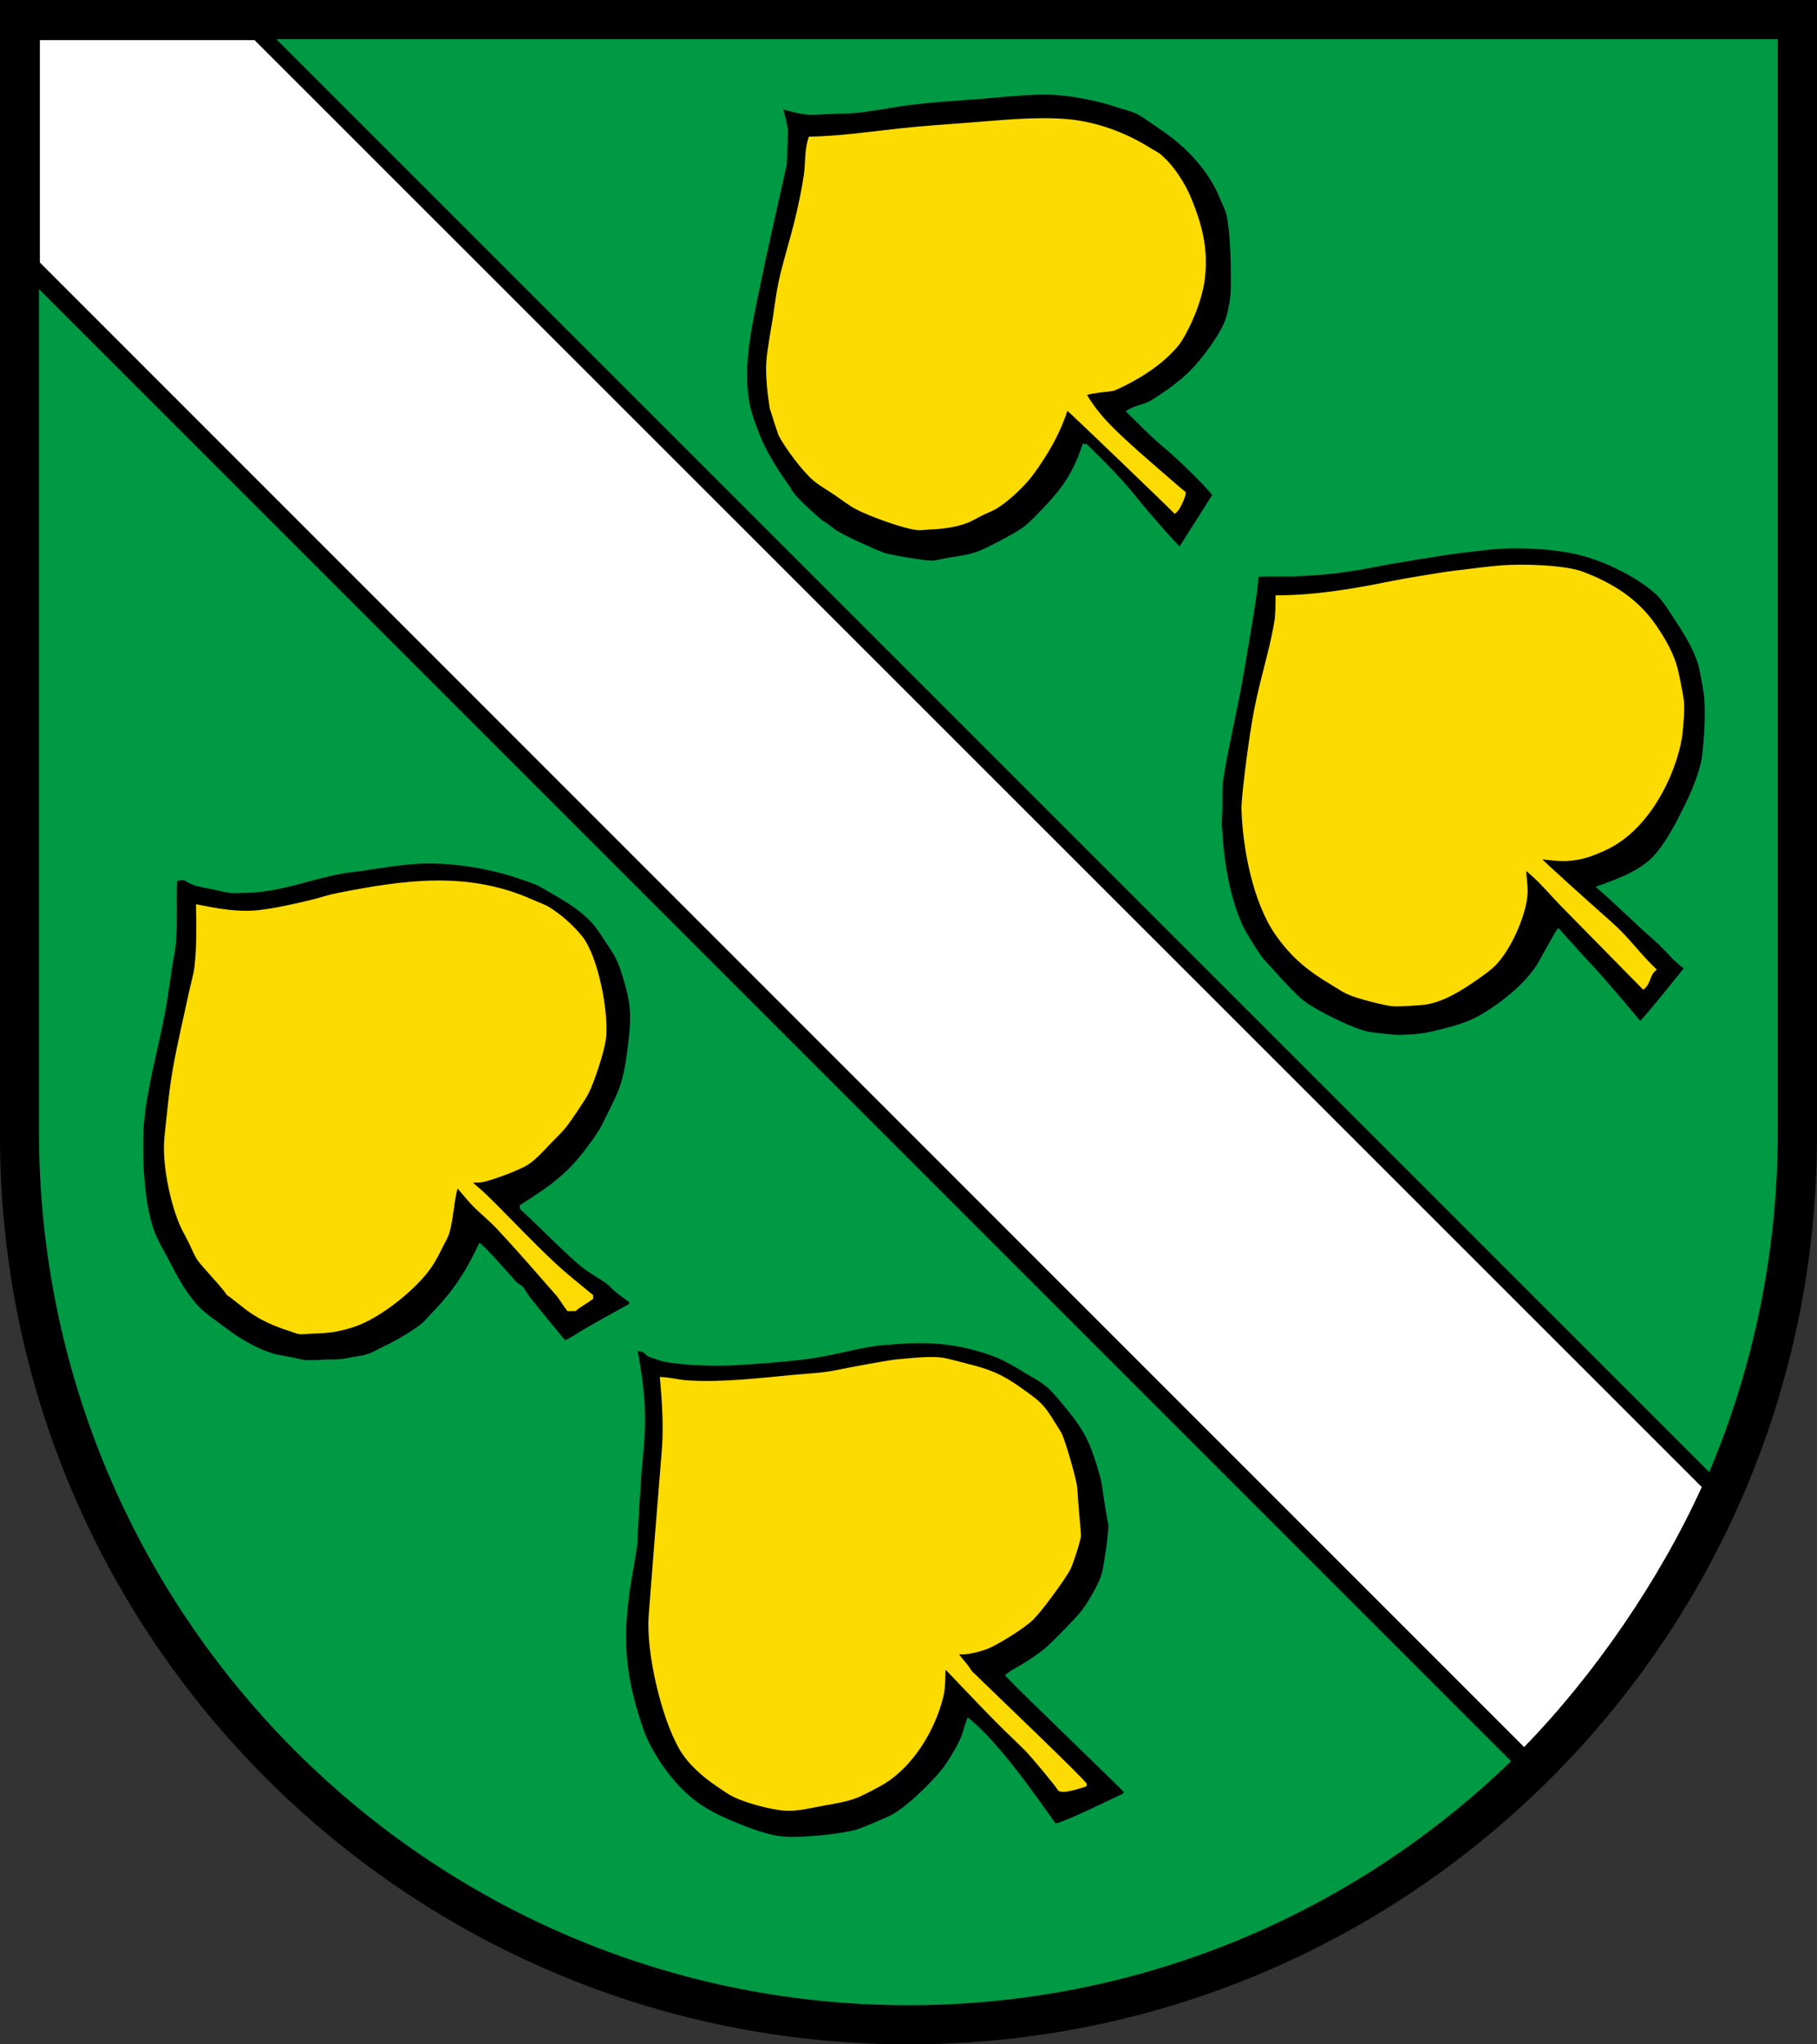 <?xml version="1.0" encoding="iso-8859-1"?>
<!-- Generator: Adobe Illustrator 10.0, SVG Export Plug-In . SVG Version: 3.0.0 Build 77)  -->
<!DOCTYPE svg PUBLIC "-//W3C//DTD SVG 1.0//EN"    "http://www.w3.org/TR/2001/REC-SVG-20010904/DTD/svg10.dtd">
<svg  xmlns="http://www.w3.org/2000/svg" xmlns:xlink="http://www.w3.org/1999/xlink" xmlns:a="http://ns.adobe.com/AdobeSVGViewerExtensions/3.0/"
	 width="283.465" height="318.897" viewBox="0 0 283.465 318.897"
	 style="overflow:visible;enable-background:new 0 0 283.465 318.897" xml:space="preserve">
	<rect x="0" y="0" width="283.465" height="318.897" fill="#333333" stroke="none"/>
	<g id="CMYK_Wappen">
		<path style="fill-rule:evenodd;clip-rule:evenodd;" d="M0,0h283.465v177.165c0,78.278-63.455,141.732-141.732,141.732
			S0,255.443,0,177.165V0z"/>
		
			<path style="fill-rule:evenodd;clip-rule:evenodd;fill:#009944;stroke:#009944;stroke-width:0.283;stroke-miterlimit:3.864;" d="
			M151.034,268.108c4.79,3.942,9.94,11.38,13.557,16.447c0.688,0.234,9.439-4.077,10.745-4.685c0.038-0.116,0.09-0.237,0.159-0.339
			c-0.395-0.563-15.305-14.831-18.521-18.181c0.739-0.68,1.581-1.048,2.433-1.555c1.335-0.795,3.023-1.935,4.187-2.99
			c0.979-0.889,4.299-4.286,5.083-5.263c1.042-1.297,2.2-3.328,2.891-4.844c0.717-1.57,0.857-3.483,1.13-5.156
			c0.085-0.522,0.438-3.417,0.346-3.755c-0.143-0.528-0.852-4.891-0.977-5.98c-0.078-0.678-0.29-1.436-0.479-2.093
			c-1.487-5.205-2.53-6.985-5.901-11.004c-0.854-1.018-1.717-2.061-2.791-2.871c-0.792-0.598-1.759-1.098-2.611-1.615
			c-1.76-1.066-3.518-2.163-5.463-2.871c-5.25-1.909-10.059-2.276-15.569-1.774c-0.987,0.089-2.037,0.116-3.011,0.279
			c-3.433,0.572-6.859,1.547-10.307,1.994c-3.717,0.481-7.988,0.792-11.742,0.997c-2.89,0.158-8.096-0.028-10.905-0.658
			l-2.054-0.698c-0.688-0.363-0.388-0.792-1.934-0.897c0.296,1.456,0.969,5.261,1.136,8.665c0.198,4.035-0.189,6.875-0.491,10.347
			c-0.087,1.002-0.616,9.318-0.604,10.293c0.017,1.339-0.935,6.102-1.196,7.914c-1.219,8.428-0.668,14.124,2.193,22.248
			c0.887,2.52,4.005,8.054,8.473,11.249c2.012,1.438,4.179,2.369,5.608,2.958c2.44,1.005,5.404,2.204,8.087,2.379
			c2.718,0.178,8.537-0.404,11.064-1.096c0.899-0.246,4.754-1.883,5.623-2.353c2.415-1.307,5.83-4.718,7.575-6.758
			c1.013-1.183,2.556-3.742,3.17-5.143C150.378,270.291,150.593,269.148,151.034,268.108z M74.838,194.068
			c0.658,0.337,5.04,5.381,5.583,5.98c0.285,0.315,0.785,0.488,1.057,0.797c0.403,0.462,0.735,1.15,1.136,1.655
			c1.796,2.258,3.628,4.488,5.482,6.698c0.943-0.281,2.222-1.241,3.097-1.741c2.323-1.328,4.658-2.646,7.011-3.921l0.14-0.458
			c-0.805-0.603-1.634-1.178-2.412-1.814c-0.371-0.304-0.689-0.737-1.057-1.017c-1.438-1.092-3.11-1.887-4.485-3.09
			c-3.131-2.739-6.047-5.79-9.111-8.612c-0.052-0.138-0.079-0.311-0.06-0.458c4.563-2.904,7.468-4.88,10.686-9.323
			c1.036-1.431,1.702-2.306,2.479-3.94c0.702-1.478,1.501-2.951,2.127-4.459c0.838-2.017,1.264-4.532,1.521-6.658
			c0.553-4.556,0.729-6.465-0.624-10.965c-0.66-2.191-0.977-3.135-2.3-5.097c-0.83-1.231-1.645-2.619-2.625-3.734
			c-1.591-1.81-3.807-3.18-5.867-4.386c-0.889-0.521-1.792-1.063-2.705-1.535c-0.619-0.32-1.424-0.543-2.087-0.784
			c-5.254-1.911-11.836-2.99-17.431-2.545c-2.516,0.2-5.048,0.606-7.542,0.99c-1.2,0.185-2.431,0.281-3.622,0.505
			c-5.557,1.042-9.674,2.99-15.504,2.99c-0.588,0-1.284,0.075-1.86,0c-0.942-0.124-1.913-0.413-2.851-0.598
			c-1.462-0.289-3.01-0.466-4.227-1.396c-0.474-0.013-0.857,0.005-1.296,0.2c-0.134,3.238,0.079,6.593-0.199,9.808
			c-0.102,1.169-0.375,2.365-0.552,3.529c-0.356,2.355-0.676,4.734-1.104,7.077c-1.004,5.508-2.918,12.113-3.329,17.623
			c-0.349,4.672,0.005,12.936,1.834,17.224c0.64,1.499,1.547,2.982,2.293,4.439c1.219,2.38,2.764,5.143,4.685,7.063
			c1.162,1.162,2.78,2.171,4.087,3.19c1.913,1.491,4.738,3.144,7.117,3.887c1.062,0.332,2.256,0.486,3.35,0.698
			c0.645,0.125,1.343,0.35,1.993,0.398c1.015,0.076,2.178-0.043,3.203-0.073c1.079-0.032,2.097,0.03,3.157-0.206
			c1.06-0.235,2.339-0.321,3.349-0.658c0.888-0.296,1.831-0.877,2.691-1.276c1.705-0.789,4.285-2.288,5.762-3.469
			c0.565-0.452,1.065-1.113,1.575-1.635C70.788,201.503,72.764,198.471,74.838,194.068z M6.219,45.429l229.319,229.294
			c-24.347,23.491-57.407,37.929-93.824,37.929c-74.833,0-135.495-60.966-135.495-136.174V45.429z M243.118,144.958
			c1.93,2.135,3.862,4.323,5.821,6.419c1.504,1.608,6.502,7.527,6.919,8.062c0.343-0.075,6.944-8.31,7-8.4
			c-2.445-1.888-2.461-2.519-4.788-4.546c-2.994-2.608-5.824-5.501-8.871-8.114c2.893-1.052,5.717-1.999,8.113-4.026
			c2.121-1.795,4.065-5.519,5.304-7.994c1.217-2.435,2.729-5.803,3.069-8.553c0.342-2.749,0.515-6.071,0.339-8.851
			c-0.055-0.865-0.693-4.392-0.937-5.243c-0.689-2.414-2.29-5-3.648-7.037c-0.846-1.27-1.813-2.959-2.931-4.007
			c-2.712-2.542-7.151-4.737-10.666-5.841c-4.051-1.273-9.892-1.618-14.134-1.335c-2.05,0.137-4.117,0.453-6.161,0.678
			c-2.034,0.225-10.934,1.695-13.304,2.179c-4.879,0.996-10.047,1.483-15.005,1.449c-0.325-0.002-2.8-0.067-3.07,0.12
			c0.022,1.891-1.196,8.629-2.11,14.123c-1.187,7.13-3.043,14.473-3.432,18.212c-0.131,1.26-0.042,2.604-0.073,3.874
			c-0.021,0.898-0.114,1.852-0.066,2.745c0.279,5.194,1.075,10.633,3.189,15.43c0.452,1.025,2.241,3.879,2.931,4.845
			c0.566,0.793,1.353,1.53,1.994,2.272c1.036,1.198,3.649,4.002,4.824,4.884c2.044,1.533,7.401,4.172,9.908,4.745
			c0.729,0.167,4.382,0.552,4.944,0.531c2.786-0.104,3.641-0.156,6.419-0.851c2.128-0.532,4.194-1.089,6.12-2.173
			c3.154-1.773,7.004-4.811,8.972-7.834C240.297,149.938,242.773,145.269,243.118,144.958z M169.017,69.363
			c0.144,0.04,0.309,0.053,0.458,0.04c2.931,2.845,5.774,5.756,8.313,8.971c1.008,1.276,5.375,6.316,6.271,7.065
			c0,0,5.08-8.029,5.2-8.2c-0.649-1.104-5.362-5.696-7.743-7.677c-1.963-1.633-3.831-3.608-5.682-5.383
			c1.119-0.801,2.577-0.879,3.729-1.562c1.988-1.178,4.55-3.027,6.18-4.658c1.786-1.786,4.596-5.523,5.476-7.834
			c0.455-1.193,0.854-3.242,0.904-4.525c0.104-2.688,0.026-9.794-0.737-12.44c-0.205-0.707-0.623-1.459-0.897-2.153
			c-1.759-4.448-5.323-8.18-9.244-10.832c-1.158-0.784-2.316-1.652-3.515-2.366c-0.905-0.539-2.259-0.822-3.257-1.163
			c-3.226-1.102-7.926-2.026-11.337-2.026c-3.311,0-6.726,0.396-10.027,0.658c-4.109,0.326-8.33,0.538-12.4,1.136
			c-2.352,0.346-4.736,0.813-7.098,1.057c-1.39,0.144-2.857,0.105-4.259,0.166c-0.986,0.043-2.037,0.17-3.018,0.133
			c-1.4-0.052-2.981-0.521-4.326-0.897c0.262,1.043,0.681,2.434,0.758,3.489c0.02,0.27-0.133,5.141-0.16,5.263
			c-1.403,6.39-2.901,12.768-4.206,19.178c-1.179,5.794-2.701,12.143-1.614,18.082c0.311,1.703,0.973,3.349,1.588,4.958
			c1.468,3.839,4.831,8.279,4.831,8.279c0.374,1.311,4.921,5.056,4.984,5.184c0.796,0.377,1.293,0.895,1.993,1.396
			c1.266,0.903,6.38,3.182,7.615,3.628c0.982,0.354,6.25,1.256,7.477,1.256c0.846,0,1.9-0.323,2.751-0.458
			c1.636-0.261,3.429-0.472,4.964-1.136c1.758-0.761,4.597-2.266,6.221-3.289c1.216-0.767,2.271-1.95,3.27-2.971
			C165.784,76.346,167.508,73.875,169.017,69.363z M266.603,229.384L43.454,6.26h233.755v170.218
			C277.209,195.242,273.433,213.119,266.603,229.384z"/>
		<g>
			
				<path style="fill-rule:evenodd;clip-rule:evenodd;fill:#FCDB00;stroke:#FCDB00;stroke-width:0.283;stroke-miterlimit:3.864;" d="
				M147.365,260.153c0.847,0.755,1.019,1.013,1.774,1.794c2.234,2.309,4.428,4.667,6.699,6.938c1.371,1.372,2.805,2.689,4.166,4.067
				c1.107,1.12,4.822,5.608,5.084,6.12c0.428,0.836,3.542-0.327,4.227-0.499c0.047-0.063,0.1-0.157,0.1-0.239
				c-0.196-0.602-14.631-14.365-17.783-17.444c-0.314-0.307-0.555-0.829-0.857-1.176c-0.518-0.595-1.54-1.862-1.475-1.914
				c1.077,0.464,4.121-0.429,5.183-0.937c1.744-0.834,5.304-3.034,6.619-4.326c1.273-1.251,4.94-6.21,5.781-7.834
				c0.331-0.639,1.721-4.742,1.615-5.343c0,0-0.486-5.56-0.578-7.197c-0.069-1.233-1.767-7.078-2.333-8.313
				c-0.286-0.624-0.741-1.242-1.097-1.834c-1.829-3.049-2.469-3.41-5.389-5.496c-2.898-2.07-4.774-2.797-8.181-3.648
				c-1.166-0.292-2.342-0.637-3.516-0.884c-1.904-0.401-5.602,0.034-7.496,0.199c-1.2,0.104-7.424,1.255-9.29,1.654
				c-2.155,0.462-4.571,0.551-6.758,0.758c-5.441,0.514-10.968,1.186-16.447,0.877c-1.439-0.081-2.88-0.484-4.326-0.538
				c0.37,3.919,0.616,8.116,0.239,12.041c-0.129,1.344-1.834,22.862-1.994,25.099c-0.4,5.617,1.918,15.761,4.785,20.713
				c1.358,2.347,3.603,4.263,5.814,5.761c0.68,0.461,1.391,0.97,2.1,1.376c1.878,1.072,6.205,2.232,8.334,2.372
				c1.987,0.13,3.669-0.324,5.98-0.75c2.195-0.405,3.78-0.623,5.563-1.343c0.643-0.259,3.405-1.706,4.086-2.133
				c4.481-2.812,7.75-8.291,9.012-13.336C147.367,263.296,147.337,261.627,147.365,260.153z"/>
			
				<path style="fill-rule:evenodd;clip-rule:evenodd;fill:#FCDB00;stroke:#FCDB00;stroke-width:0.283;stroke-miterlimit:3.864;" d="
				M71.31,185.097c0.83,0.933,1.627,1.958,2.492,2.851c1.219,1.257,2.596,2.337,3.808,3.628c3.148,3.354,6.158,6.849,9.19,10.307
				c0.659,0.752,1.158,1.706,1.795,2.492h1.136c0.794-0.688,1.808-1.191,2.651-1.834v-0.458c-1.925-1.591-3.955-3.188-5.781-4.884
				c-3.701-3.439-7.151-7.176-10.766-10.706c-0.761-0.744-1.609-1.391-2.372-2.133c0.518-0.078,1.067,0.016,1.575-0.06
				c1.53-0.228,5.996-1.931,7.236-2.731c1.395-0.899,2.707-2.458,3.867-3.647c0.761-0.779,1.604-1.559,2.253-2.433
				c0.811-1.091,2.69-3.839,3.29-4.983c0.887-1.697,2.434-6.452,2.691-8.353c0.541-3.99-1.178-12.968-3.688-16.048
				c-1.351-1.656-3.249-3.372-5.084-4.485c-0.724-0.439-1.653-0.746-2.432-1.096c-10.207-4.593-20.067-3.148-30.741-1.037
				c-1.257,0.248-2.501,0.695-3.748,0.997c-2.515,0.608-5.854,1.363-8.394,1.634c-3.204,0.342-6.447-0.273-9.569-0.897
				c0.063,3.128,0.121,6.463-0.239,9.569c-0.149,1.292-0.585,2.685-0.857,3.967c-0.832,3.926-1.789,7.873-2.491,11.821
				c-0.636,3.568-0.947,7.205-1.336,10.805c-0.418,3.864,0.816,9.98,2.332,13.536c0.413,0.968,0.97,1.905,1.436,2.851
				c0.43,0.873,0.857,2.01,1.416,2.791c0.815,1.142,4.042,4.458,4.485,5.323c0.188,0.07,2.772,2.135,3.01,2.313
				c2.081,1.556,4.293,2.539,6.759,3.309c0.437,0.137,0.992,0.398,1.436,0.458c0.645,0.089,1.488-0.067,2.152-0.08
				c2.479-0.046,4.288-0.303,6.659-1.136c3.863-1.357,9.31-5.698,11.643-9.051c0.72-1.035,1.311-2.222,1.874-3.349
				c0.311-0.622,0.795-1.422,0.977-2.073C70.623,189.947,70.664,187.417,71.31,185.097z"/>
			
				<path style="fill-rule:evenodd;clip-rule:evenodd;fill:#FCDB00;stroke:#FCDB00;stroke-width:0.283;stroke-miterlimit:3.864;" d="
				M237.935,135.588c1.75,1.209,4.235,4.167,5.762,5.722c4.107,4.185,12.68,12.898,12.68,12.898
				c1.083-0.888,0.801-2.082,1.883-2.969c-2.747-2.627-4.045-4.724-6.867-7.238c-3.149-2.806-10.728-9.548-11.104-10.107
				c0.152-0.066,2.704,0.411,4.426,0.259c2.188-0.192,3.41-0.642,5.423-1.522c7.926-3.464,11.805-13.77,12.234-18.5
				c0.143-1.572,0.331-3.417,0.166-4.977c-0.078-0.737-0.737-3.998-0.938-4.785c-0.609-2.405-1.91-4.628-3.289-6.659
				c-2.829-4.165-6.732-6.616-11.403-8.393c-2.815-1.07-9.463-1.229-12.56-0.997c-2.514,0.188-5.049,0.577-7.556,0.857
				c-1.503,0.168-7.829,1.22-9.47,1.555c-6.017,1.23-12.04,2.272-18.182,2.272c-0.022,1.233,0.001,2.785-0.199,3.987
				c-0.858,5.148-2.422,9.342-3.449,15.417c-0.897,5.311-1.709,12.424-1.675,13.709c0.164,6.112,1.762,14.604,5.323,19.676
				c2.465,3.511,5.031,5.575,8.672,7.735c0.762,0.451,1.538,0.992,2.333,1.375c1.429,0.69,5.442,1.683,6.838,1.894
				c0.99,0.15,4.829-0.137,5.462-0.239c2.833-0.457,5.567-2.212,7.855-3.801c0.988-0.687,2.184-1.51,3.01-2.379
				c2.271-2.386,4.452-7.253,4.825-10.506C238.29,138.515,238.001,136.97,237.935,135.588z"/>
			
				<path style="fill-rule:evenodd;clip-rule:evenodd;fill:#FCDB00;stroke:#FCDB00;stroke-width:0.283;stroke-miterlimit:3.864;" d="
				M166.458,63.839c0.401,0.271,15.512,14.778,16.812,16.132c0.874-0.591,1.647-2.937,1.589-3.132
				c-0.828-0.608-7.403-6.384-7.403-6.384c-3.172-2.876-5.958-5.295-8.081-8.925c0.804-0.354,4.195-0.642,4.326-0.697
				c3.557-1.509,7.695-4.073,10.107-7.117c1.012-1.276,3.522-6.046,4.03-10.347c0.566-4.799-0.601-8.625-2.056-12.22
				c-1.002-2.474-2.735-5.213-4.805-6.958c-0.417-0.351-1.035-0.633-1.502-0.93c-3.861-2.458-8.549-4.192-13.151-4.552
				c-4.878-0.381-9.735,0.148-14.593,0.518c-3.83,0.292-7.666,0.541-11.483,0.957c-4.626,0.504-9.296,1.195-13.955,1.276
				c-0.676,1.856-0.468,3.971-0.758,5.92c-0.327,2.2-0.82,4.514-1.336,6.678c-0.805,3.379-1.917,6.708-2.632,10.107
				c-0.38,1.81-0.588,3.687-0.877,5.516c-0.337,2.133-0.773,4.34-0.977,6.485c-0.205,2.161,0.171,5.358,0.498,7.456
				c0.022,0.145,1.287,4.05,1.355,4.186c0.986,1.941,3.731,5.634,5.463,7.077c0.977,0.814,2.23,1.509,3.289,2.233
				c1.055,0.72,2.168,1.598,3.29,2.192c1.937,1.027,7.454,3.077,9.608,3.25c0.47,0.037,1.02-0.061,1.496-0.08
				c2.031-0.081,4.149-0.296,6.08-1.017c0.783-0.292,1.598-0.799,2.353-1.176c0.752-0.375,1.623-0.677,2.332-1.116
				c1.931-1.197,4.429-3.585,5.722-5.382C163.503,70.593,165.253,67.563,166.458,63.839z"/>
		</g>
		<path style="fill:#FFFFFF;" d="M237.771,272.52L6.219,40.946V6.26h33.495L265.49,231.959
			C258.914,246.432,248.712,261.301,237.771,272.52z"/>
	</g>
</svg>
